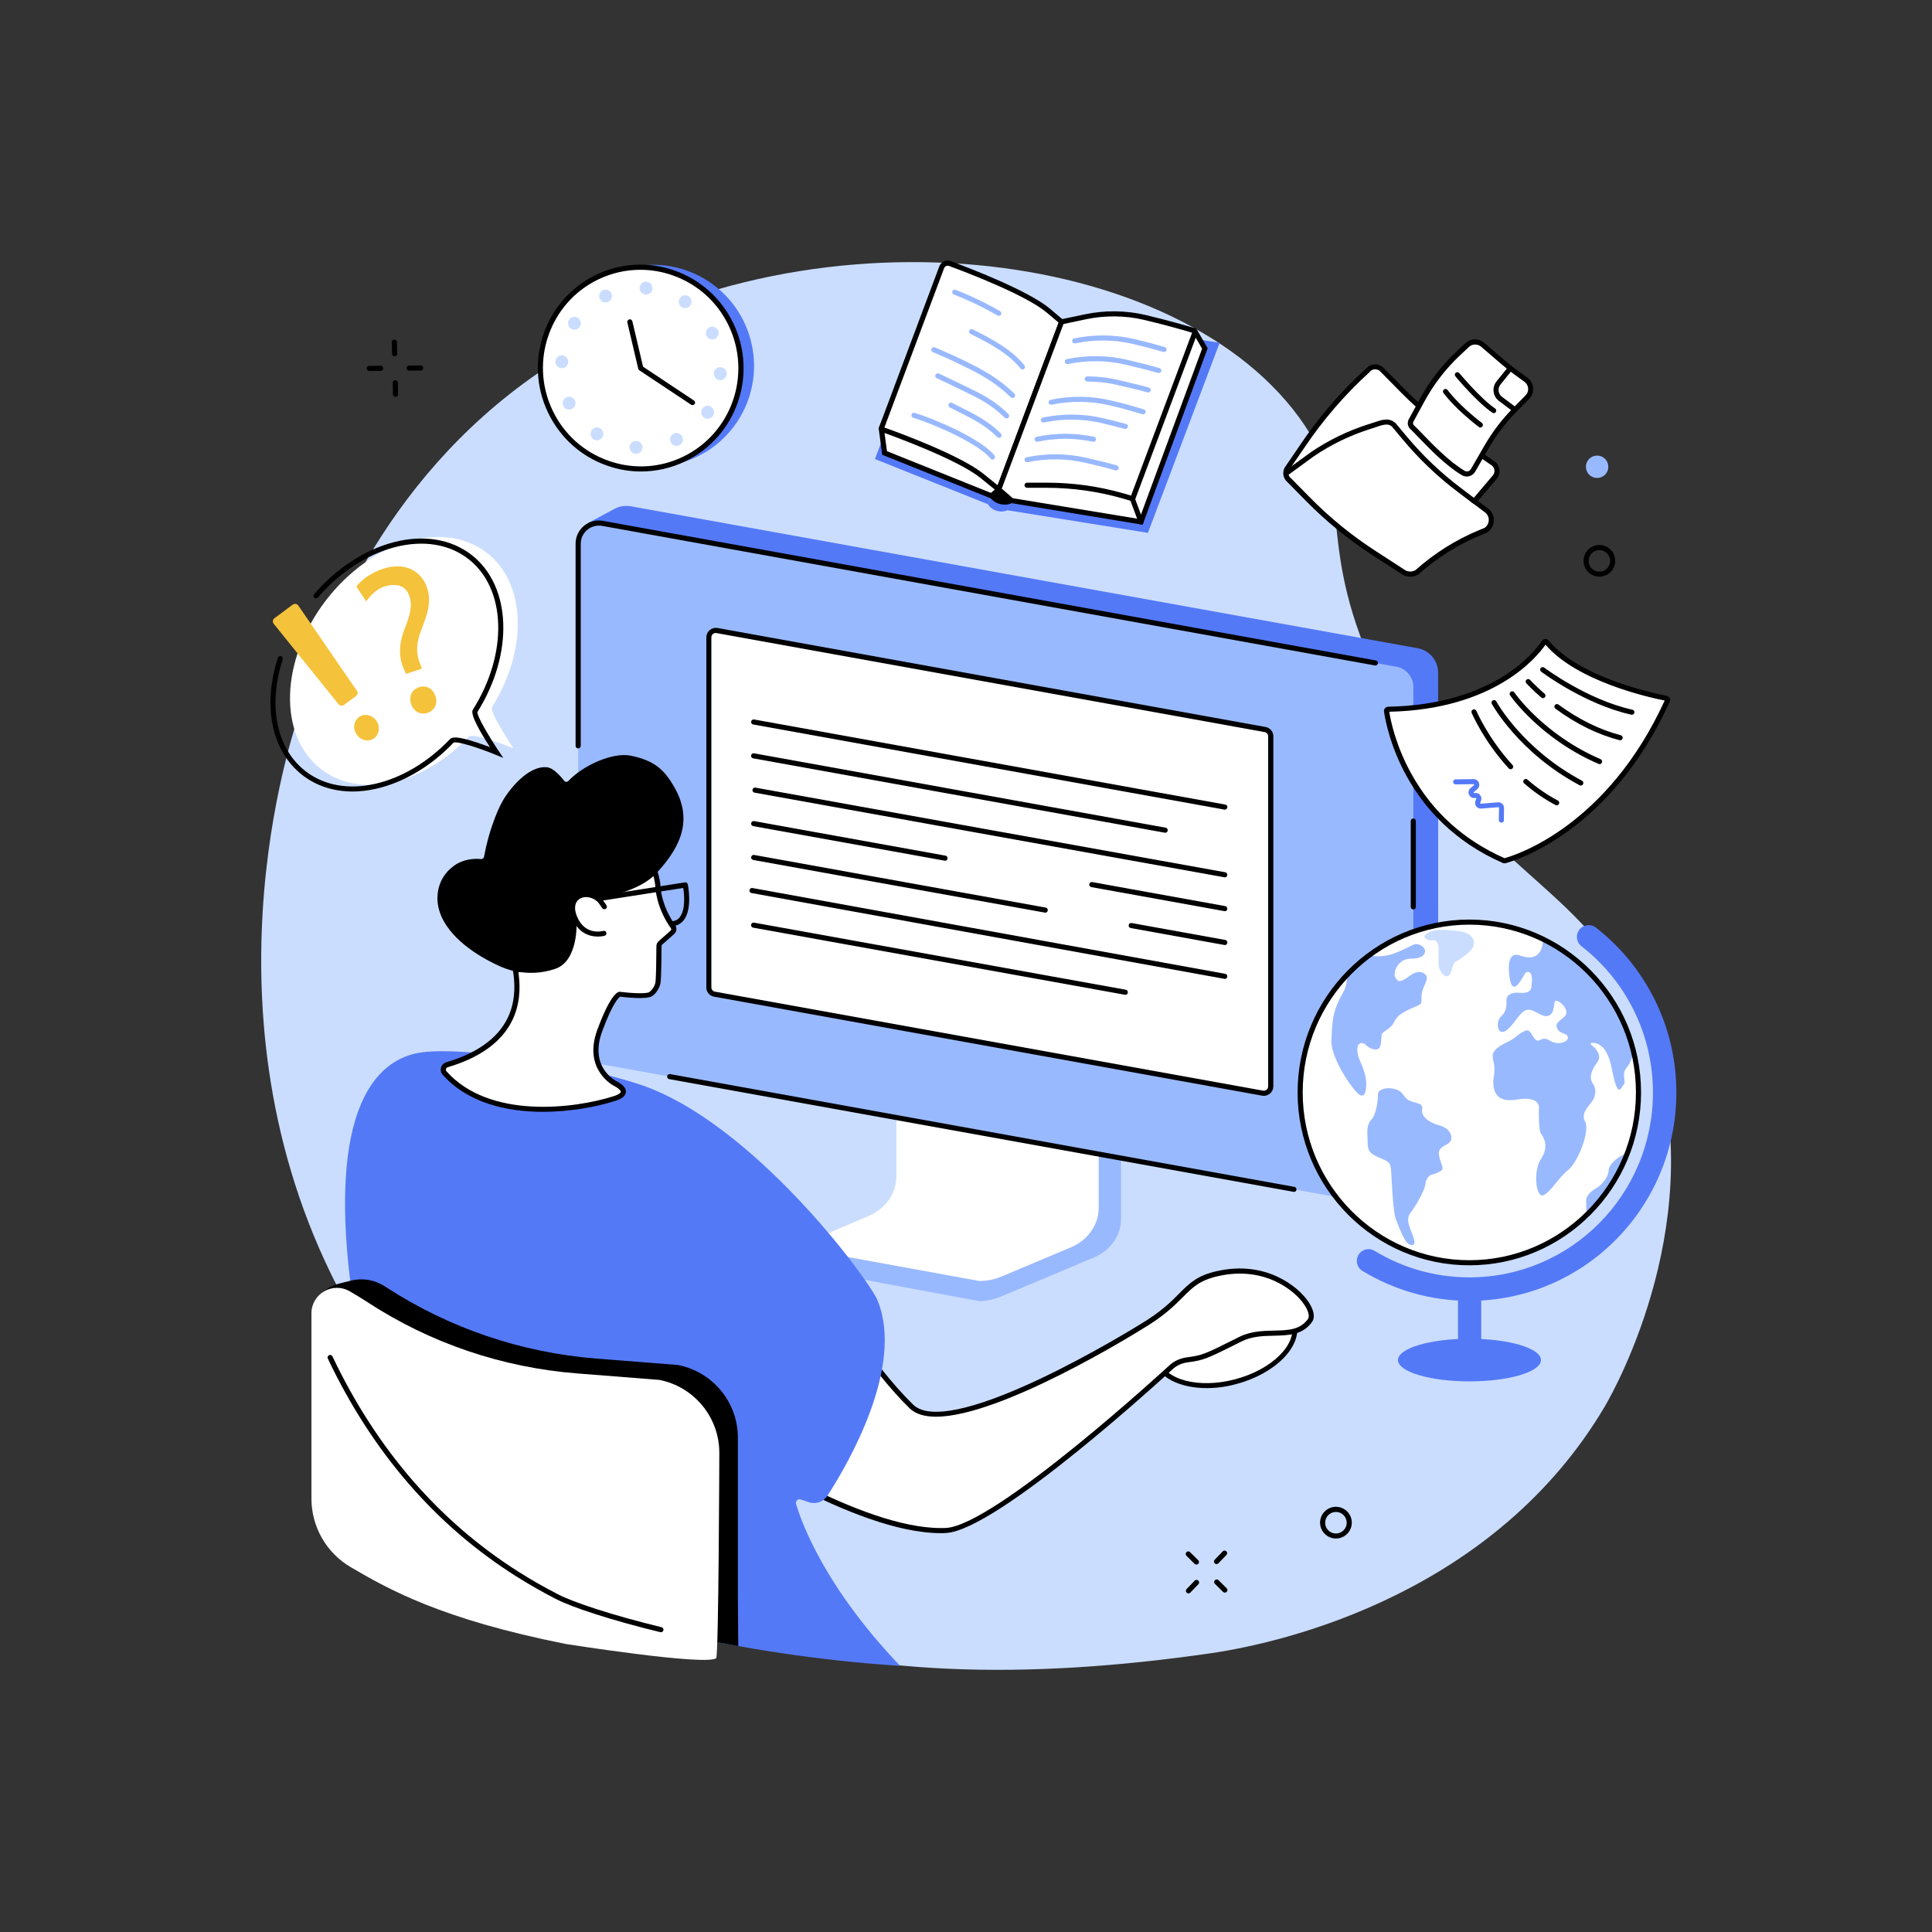 <svg xmlns="http://www.w3.org/2000/svg" xml:space="preserve" id="Illustration" x="0" y="0" style="enable-background:new 0 0 2500 2500" version="1.1" viewBox="0 0 2500 2500"><rect x="0" y="0" width="2500" height="2500" fill="#333333" stroke="none"/><style>.st0{fill:#caddff}.st1{fill:#99b9ff}.st2{fill:#fff}.st3{fill:#5479f7}</style><path d="M2076.8 1819.6c-141.1 239.3-408.3 305-510.8 319.8-472.7 68.2-854.6-15.1-1100.7-422.9-215.9-357.9-95.7-740.2-78.3-792.6 29.2-87.9 102.4-298.7 309.8-441.5 323-222.3 815.2-172.4 983.7 57 79.1 107.8 15.1 157.5 107.2 348.1 123.4 255.2 276.6 249.1 347.9 453.5 80.6 230.6-45.8 456.5-58.8 478.6z" class="st0"/><path d="m1447.8 1353.4-259.4-38.8c-1.7 0-2.2 1.6-2.2 3.1v220.7c0 21.1-147.4 76-148.8 73.2l-.2 23.4c0 4.3 3.8 8.2 8.7 8.2h3.3l217.5 40.4c10.1 0 20.1-2.3 29.2-6.1l119.6-50.3c21.5-9.1 35.1-28.5 35.1-49.8v-220.9c-.1-1.5-1.1-3.1-2.8-3.1z" class="st1"/><path d="M1159.9 1301.8v220.7c0 21.8-14 41.6-36 51l-80.7 34.4c-5.3 2.2-3.5 9.3 2.4 9.3l221.6 40.4c10 0 19.8-2 28.8-5.8l89.4-37.6c22.2-9.3 36.3-29.2 36.3-51.1v-221c0-.9-.8-1.6-1.8-1.6l-258.2-40.4c-1 .1-1.8.8-1.8 1.7z" class="st2"/><path d="m1851 1530.3-28.9 27-1073-185.7L760.6 677l34.7-18.6c6.4-3.4 13.7-4.5 20.8-3.3l1018.4 183.7c15.3 2.8 26.4 16.1 26.4 31.6l.2 636.4c.1 9-3.6 17.5-10.1 23.5z" class="st3"/><path d="M1797.2 1561.2 770.1 1375.7c-12.8-2.3-22-13.4-22-26.4V703.6c0-16.7 15.1-29.4 31.6-26.4l1027.1 185.5c12.8 2.3 22.1 13.4 22.1 26.4v645.7c-.1 16.7-15.2 29.4-31.7 26.4z" class="st1"/><path d="M1674.4 1542.3c-.2 0-.4 0-.6-.1L866 1396.4c-1.8-.3-3-2-2.7-3.8.3-1.8 2-3 3.8-2.7l807.8 145.9c1.8.3 3 2 2.7 3.8-.2 1.6-1.6 2.7-3.2 2.7zm154.4-365.5c-1.8 0-3.3-1.5-3.3-3.3v-111.1c0-1.8 1.5-3.3 3.3-3.3 1.8 0 3.3 1.5 3.3 3.3v111.1c0 1.8-1.4 3.3-3.3 3.3zM748.1 968.5c-1.8 0-3.3-1.5-3.3-3.3V703.6c0-9 3.9-17.4 10.8-23.1 6.8-5.7 15.9-8.1 24.7-6.5l1000 180.6c1.8.3 3 2 2.7 3.8-.3 1.8-2 3-3.8 2.7l-1000-180.6c-6.9-1.2-13.9.6-19.3 5.1s-8.4 11.1-8.4 18v261.6c-.1 1.8-1.6 3.3-3.4 3.3z"/><path d="m1633.8 1414.5-709.2-128.1c-4.3-.8-7.3-4.5-7.3-8.8v-453c0-5.6 5-9.8 10.5-8.8L1637 944c4.2.8 7.3 4.5 7.3 8.8v453c0 5.5-5 9.7-10.5 8.7z" class="st2"/><path d="M1635.4 1418c-.7 0-1.5-.1-2.2-.2L924 1289.7c-5.8-1-10.1-6.1-10-12v-453c0-3.6 1.6-7 4.4-9.4 2.8-2.3 6.4-3.3 10-2.7l709.2 128.1c5.8 1 10.1 6.1 10.1 12v453c0 3.6-1.6 7.1-4.4 9.4-2.3 1.9-5 2.9-7.9 2.9zm-1-6.7c1.6.3 3.3-.2 4.6-1.2 1.3-1.1 2-2.7 2-4.3v-453c0-2.7-1.9-5.1-4.6-5.5L927.1 819.2c-3.1-.6-6 1.5-6.5 4.5-.1.3-.1.7-.1 1v453c0 2.7 2 5.1 4.6 5.5l709.3 128.1z"/><path d="M1584.9 1047.7c-.2 0-.4 0-.6-.1L974.7 937.5c-1.8-.3-3-2-2.7-3.8.3-1.8 2-3 3.8-2.7l609.7 110.1c1.8.3 3 2 2.7 3.8-.3 1.6-1.7 2.8-3.3 2.8zm-77.1 29.9c-.2 0-.4 0-.6-.1l-532.6-96.2c-1.8-.3-3-2-2.7-3.8.3-1.8 2-3 3.8-2.7l532.6 96.2c1.8.3 3 2 2.7 3.8-.2 1.6-1.6 2.8-3.2 2.8zm77.1 57.7c-.2 0-.4 0-.6-.1l-607.9-109.5c-1.8-.3-3-2-2.7-3.8.3-1.8 2-3 3.8-2.7l607.9 109.5c1.8.3 3 2 2.7 3.8-.2 1.7-1.6 2.8-3.2 2.8zm0 43.8c-.2 0-.4 0-.6-.1l-172.1-31.1c-1.8-.3-3-2-2.7-3.8.3-1.8 2.1-3 3.8-2.7l172.1 31.1c1.8.3 3 2 2.7 3.8-.2 1.7-1.6 2.8-3.2 2.8zm-362-65.3c-.2 0-.4 0-.6-.1L974.7 1069c-1.8-.3-3-2-2.7-3.8.3-1.8 2-3 3.8-2.7l247.6 44.7c1.8.3 3 2 2.7 3.8-.2 1.6-1.6 2.8-3.2 2.8zm362 109.1c-.2 0-.4 0-.6-.1l-121.1-21.9c-1.8-.3-3-2-2.7-3.8.3-1.8 2-3 3.8-2.7l121.2 21.9c1.8.3 3 2 2.7 3.8-.3 1.7-1.7 2.8-3.3 2.8zm-232.3-41.9c-.2 0-.4 0-.6-.1l-377.3-68.1c-1.8-.3-3-2-2.7-3.8.3-1.8 2-3 3.8-2.7l377.3 68.1c1.8.3 3 2 2.7 3.8-.3 1.6-1.6 2.8-3.2 2.8zm232.3 85.7c-.2 0-.4 0-.6-.1l-611.8-111c-1.8-.3-3-2-2.7-3.8.3-1.8 2-3 3.8-2.7l611.8 111c1.8.3 3 2 2.7 3.8-.2 1.7-1.6 2.8-3.2 2.8zm-128.7 20.6c-.2 0-.4 0-.6-.1l-481-86.8c-1.8-.3-3-2-2.7-3.8.3-1.8 2-3 3.8-2.7l481 86.8c1.8.3 3 2 2.7 3.8-.2 1.7-1.6 2.8-3.2 2.8z"/><ellipse cx="1585.5" cy="1736" class="st2" rx="92.1" ry="53.8" transform="rotate(-14.945 1585.399 1735.923)"/><path d="M1561.5 1796.2c-34.5 0-62.2-13.3-68.2-35.8-4-15.1 2.1-31.7 17.1-46.9 14.6-14.7 36-26.4 60.3-32.9 50.8-13.6 98.8.1 106.9 30.5 8.1 30.4-26.6 66.2-77.4 79.7-13.3 3.8-26.4 5.4-38.7 5.4zm48.6-114.2c-11.8 0-24.6 1.6-37.6 5.1-23.2 6.2-43.6 17.3-57.3 31.2-13.3 13.4-18.8 27.8-15.4 40.5 7.2 26.9 51.5 38.5 98.8 25.9s79.9-44.8 72.8-71.7c-5.3-19.5-30.1-31-61.3-31z"/><path d="M1516.9 1767.9c5.6-4.4 12.3-7.2 19.4-8.1 21.8-2.8 25.3-5.2 69.1-26.9 32.8-16.3 70.6 3.4 89.9-24.2 11.2-16.1-39.9-78.5-119.8-60.4-45.5 10.3-39 33.3-98.7 68.6 0 0-246 153.6-297.4 103.3-57.1-55.8-107.4-143.4-107.4-143.4l-148.7 179.9s187.9 128.7 300.4 123.9c65.8-2.9 293.2-212.7 293.2-212.7z" class="st2"/><path d="M1217.4 1983.9c-112.7 0-288.4-119.4-296-124.6-.8-.5-1.3-1.3-1.4-2.3-.1-.9.1-1.8.7-2.6l148.6-179.9c.7-.8 1.7-1.3 2.8-1.2 1.1.1 2 .7 2.6 1.6.5.9 50.8 87.8 106.9 142.7 20 19.5 76.8 8 164.3-33.4 67-31.7 128.5-69.9 129.1-70.3 26.8-15.9 40.2-29.3 50.9-40.1 13.4-13.5 23.1-23.2 48.8-29 63-14.2 105 19.7 118.4 39.7 7.1 10.6 8.9 20.1 4.8 25.9-12 17.1-30.1 17.5-49.3 18-14 .3-28.4.7-41.8 7.3l-8.4 4.2c-36.2 18-40.8 20.3-61.7 23-6.4.8-12.6 3.4-17.7 7.4-10.7 9.9-229.2 210.6-295.2 213.4-2 .2-4.2.2-6.4.2zm-289.2-128c24 16 186.5 121.4 289.3 121.4 2 0 4.1 0 6.1-.1 63.9-2.7 288.9-209.7 291.1-211.8l.2-.2c6.1-4.8 13.3-7.8 21-8.8 19.8-2.6 23.6-4.4 59.6-22.4l8.4-4.2c14.8-7.3 30.6-7.7 44.6-8 18.3-.4 34-.8 44.1-15.2 2.3-3.3.4-10.6-4.9-18.4-12.5-18.7-52-50.4-111.5-36.9-23.8 5.4-32.5 14.1-45.6 27.2-11 11-24.7 24.8-52.2 41-8.6 5.4-183.2 113.7-267.2 113.7-14.6 0-26.4-3.3-34.2-10.9-49.8-48.7-94.8-122-105.6-140l-143.2 173.6z"/><path d="M826 1402.7c-84.8-27.4-223.5-48-279.1-41.1-61.7 7.6-131.5 76.4-85.6 352.3 9 54.1 15.6 102.9 25.1 146.1 57.3 83.2 133.4 154.4 234.2 206.1 44.6 22.9 227.1 75.7 444.1 89.5-96.7-101.4-126.9-183.6-134.6-209.5-1.1-3.7 2.4-7 6-5.8l10.7 3.6c8.9 3 18.8-.5 23.9-8.4 26.4-40.8 99.9-166.6 64.9-252.6-10.7-26.9-163.1-232.8-309.6-280.2z" class="st3"/><path d="M829.9 1092.3s20.3 30.4 21.5 55.6c.3 6.7 3.1 27.9 19.5 51.2 1.6 2.2 1.2 5.3-.8 7.2l-15.7 13.9c-1.1 1-1.7 2.3-1.7 3.7 0 8.9-.3 41.7-1.4 47.8-1.2 7.1-6.9 13.3-9.8 14.9-7.5 4-39.8-.1-39.8-.1s-8.7.8-25.7 46.9c-18.4 49.8 19.7 68.6 19.7 68.6 14.3 7.5 14.6 14.7-.9 19.7-53.4 17-163.9 29.5-219.6-33.1-3.2-3.6-1.6-9.3 3.1-10.7 141.7-41.8 74.2-162.2 77.2-163 7.7-2 51.7-48.4 77.5-61.6 17.6-9 38.9 4 53.2-9.6l43.7-51.4z" class="st2"/><path d="M702.9 1438.7c-47.1 0-97.5-11.4-130.1-48-2.3-2.5-3-6-2.1-9.3.9-3.3 3.4-5.8 6.7-6.8 39.6-11.7 66.2-30.7 79.1-56.5 19.2-38.4 2.9-82.2-2.4-96.6-2-5.4-2.5-6.6-1.6-8.2.4-.8 1.2-1.5 2.2-1.7 2.5-.8 13.3-10.4 22.7-18.9 17.2-15.4 38.5-34.5 54.1-42.5 8.8-4.5 18-4 26.9-3.6 10 .5 18.6 1 25.4-5.4l43.7-51.1c.7-.8 1.7-1.2 2.7-1.2 1 .1 2 .6 2.5 1.5.8 1.3 20.8 31.5 22.1 57.3.2 4.1 2 25.5 18.9 49.4 2.5 3.6 2 8.6-1.3 11.5l-15.7 13.9c-.4.3-.6.8-.6 1.3-.1 12.5-.4 42.2-1.4 48.3-1.4 7.9-7.5 15.1-11.4 17.2-7.6 4.1-33.7 1.3-40.9.4-1.8 1.2-9.6 8.1-23.1 44.7-17.1 46.2 16.7 63.7 18.1 64.5 8.9 4.6 13 9.3 12.5 14.3-.4 4.9-5 8.6-13.9 11.4-22.7 7.3-56.9 14-93.1 14.1zm-43.6-222.1c.3.8.6 1.8 1 2.7 5.6 15.1 22.6 60.9 2.2 101.8-13.8 27.5-41.8 47.7-83.2 59.9-1.1.3-1.9 1.2-2.2 2.2-.3 1.1-.1 2.2.7 3.1 55.5 62.3 165.7 48.3 216.2 32.2 6.7-2.1 9.2-4.4 9.3-5.7 0-.3 0-3.2-9-7.8-.3-.2-40.5-20.7-21.3-72.6 16-43.3 25.3-48.7 28.5-49h.7c13 1.7 33.3 2.9 37.8.5 1.8-1 7-6.3 8.1-12.5.8-4.6 1.2-27.4 1.3-47.2 0-2.3 1-4.6 2.8-6.2l15.7-13.9c.8-.7 1-1.9.3-2.8-17.9-25.4-19.8-48.5-20.1-52.9-.9-18.9-13.4-41.4-18.7-50.2l-40.8 47.8-.2.2c-8.8 8.4-19.8 7.8-30.4 7.3-8.4-.4-16.4-.8-23.6 2.8-14.8 7.6-35.8 26.4-52.7 41.5-11.3 10-18.2 16.1-22.4 18.8z"/><path d="M869.6 1198.7c-1.7 0-3.2-1.3-3.3-3.1-.1-1.8 1.2-3.4 3-3.5 4.5-.3 8-2.1 10.5-5.5 7.6-10 5.5-29.9 4.3-37.6l-109.8 17.2c-1.8.3-3.5-.9-3.8-2.8-.3-1.8.9-3.5 2.8-3.8l113-17.8c1.7-.3 3.4.9 3.7 2.6.3 1.3 6.2 31.2-5 46-3.7 4.9-8.9 7.7-15.3 8.1 0 .2 0 .2-.1.2z"/><path d="M773.5 1211.9c-9.7 0-24.8-3.6-33-23.6-5.1-12.5-3.3-23.6 4.6-29.7 8.2-6.4 20.9-5.6 30.7 1.8 3.7 2.8 8.5 10.4 9 11.2 1 1.6.5 3.6-1.1 4.5s-3.6.5-4.5-1.1c-1.8-2.8-5.3-7.9-7.3-9.4-7.5-5.6-16.8-6.4-22.8-1.8-5.6 4.3-6.5 12.3-2.5 22 10.3 25.3 32.9 19 33.9 18.8 1.7-.5 3.6.5 4.1 2.2s-.5 3.6-2.2 4.1c-.1 0-3.7 1-8.9 1z"/><path d="M871.6 1016.9c-10.4-17.4-21.6-32.4-55.7-39.1-23.4-4.6-61.5 12.7-80.3 32.6-1.6 1.7-4.1 1.7-5.4.1-4-5.1-13.6-16.6-22.1-17.6-24.5-2.9-49.7 28.9-58.6 45.2-6.5 11.9-17.5 38.9-23.1 70.3-.3 2-2.1 3.4-4.1 3.2-7.4-.7-22.2-.7-35.4 9.1-23.5 17.4-20.9 42.8-20.7 45.9 3.2 36.3 40 63 68 77.6 19 9.9 26.1 11.3 37.2 13.8.6.2 1.3.1 2-.1 9.9 1.4 26.6 2.2 45.3-4.3 29.7-10.3 27.4-59.5 27.4-59.5l-3.7-9.3c-2.3-5.6-2.6-12-.3-17.6 7-17.1 32.8-4.3 33.8-4.5 48.6-10.1 65.8-24.3 74.6-34 31.8-34.6 46.2-69.6 21.1-111.8zm6.1 749.5c-.1 0-.2 0-.3-.1l-105.9-8.3c-97-7.7-190.6-39.4-272.2-92.6-.6-.4-1.3-.8-1.9-1.2-12.8-8.2-28.4-10.8-43.2-7.1l-14.4 3.6c-9.1 2.3-17.5 6.8-24.2 13.2-1.6 1.5-2.6 2.6-2.6 3l13.6 78.7c60.6 128.1 153.1 238.3 294 310.5 29.1 14.9 116.9 42.6 234.7 63.9-.2-28.4-.5-67.7-.5-67.7v-201.6c.2-45.8-32.2-85.3-77.1-94.3z"/><path d="M732.1 2127.3c-160.8-32-229.2-70.6-278.4-99.5-31.4-18.4-50.7-52.2-50.7-88.6v-239.7c0-25.3 27.3-41.2 49.3-28.7 8.1 4.6 15.9 9.4 23.4 14.3 81.1 53 174.3 84.5 271 92.1l106.7 8.4c45 9 77.4 48.5 77.4 94.3 0 0-.8 263.7-4.1 265.9-14.8 9.9-194.6-18.5-194.6-18.5z" class="st2"/><path d="M855.2 2112.1c-.3 0-.5 0-.8-.1-31-7.5-60.4-15.7-84.8-23.6-22.3-7.2-39.7-13.9-50.4-19.4-17.3-8.9-34.2-18.5-50.7-28.9-104.5-65.8-186.7-160.8-244.3-282.1-.8-1.6-.1-3.6 1.6-4.4 1.6-.8 3.6-.1 4.4 1.6 57.1 120.2 138.5 214.2 241.8 279.3 16.1 10.2 33 19.8 50.2 28.6 10.2 5.3 27.8 12 49.5 19 24.3 7.9 53.5 16 84.3 23.5 1.8.4 2.9 2.2 2.4 4-.3 1.5-1.7 2.5-3.2 2.5z"/><ellipse cx="1901.3" cy="1413.6" class="st2" rx="218.9" ry="220.4"/><path d="M1843.4 1210.9c-.9 1.3 1.8 5.8 7.1 5.8s8-.9 10.2 4.9c2.2 5.8-.9 25.4 2.2 32.6s8.4 11.6 12.4 7.6 3.6-14.7 8.4-17.4 22.6-13.4 23.5-22.3-5.3-15.6-20.8-17.4c-15.5-1.8-36.3-3.6-43 6.2z" class="st0"/><path d="M1786.2 1410.8c-2.1 1.2-3.3 3.4-3.2 5.8.3 7.5-2.5 26.1-8.4 32.1-7.5 7.6-4.8 21.2-4.9 26.8-.2 11.2.8 16.2 12.8 21.5 12 5.3 16.7 5.7 17.5 16.4s2.3 52.1 5.8 62.8c3.6 10.7 11.1 28.1 15.1 32.1s13.3 6.2 7.5-8.9c-5.8-15.2-9.3-22.3-2.7-30.8s17.7-28.1 18.6-35.7c.9-7.6 4.9-12.1 8.4-12.9 3.6-.9 11.1-3.6 13.3-6.2 2.2-2.7-2.2-10.3-3.6-16.9-1.3-6.7-1.3-10.7 9.8-16.1 11.1-5.3 5.8-20.5-9.3-24.5s-24.4-12.5-22.6-21c1.8-8.5-10.2-7.6-17.3-11.6-7.1-4-6.9-10.3-14.8-13.3-10.6-4.2-18-1.8-22 .4zm274.5-9.3c-3.7-5.6-3.3-14.6 6.1-26.8 7.3-9.6-3.2-19.2-8-22.9-.9-.7-.5-2.1.6-2.2 6-.7 20 1.3 26.1 32.6 7.9 40.4 11.2 26.3 15.4 21.6s-3.7-13.5 4.2-22.6c4.9-5.7 7.5-14.1 8.8-20.9-15.8-64.1-59.4-117.1-117.3-145.3.1 7-1.6 31.6-30.1 21.4 0 0-17.7-8.5-13.5 25.8s18.7-2.3 21.5-3.8c2.8-1.4 10.3-3.3 7 19.7 0 0-.5 8-14.9 6.6s-17.3 5.6-17.3 9.4 1.4 13.6-6.5 20.7-5.6 25.4 5.1 19.3c10.7-6.1 18.2-25.4 28-27.3s18.7 10.8 28 7.5 5.1-19.3 9.8-19.3c4.7 0 14.5 9.4 13.1 16.4-1.4 7.1-15.9 10.3-12.1 18.8 3.7 8.5 11.7 5.6 14 11.3s-11.7 12.2-22.9 5.2c-11.2-7.1-13.1 3.3-18.7-1.4-5.6-4.7-6.1-14.6-14-11.3-7.9 3.3-12.6 9.9-22.9 14.6s-18.7 10.8-18.7 17.4 3.7 13.6 1.9 24c-1.9 10.3-5.1 38.5 28.5 32.9 33.6-5.6 29.4 11.8 29.4 13.6s-.5 26.3 2.8 30.6c3.3 4.2 10.7 16.4 0 32.4s-6.5 51.7 3.3 47c9.8-4.7 19.6-23 31.7-32.4 12.1-9.4 28.9-50.3 21.9-63s9.8-23 12.1-31.5c2.3-8.3 1.4-12.5-2.4-18.1zm-317.5-140.4c.2 7.8-1.2 16.3-5.8 24.3-13.7 24.1-13.3 36.1-14.6 60.2s28.9 66.6 36.4 71c7.5 4.5 8.7-6.2 8.7-14.6s-3.2-18.7-7.7-28.5c-4.4-9.8-4.4-16.1-3.1-20.1 1.3-4 6.7-5.3 10.2-1.3 3.6 4 12.1 7.6 16.2 5.1 5-3.1 3.1-15.2 4.8-19.2s11.5-6.7 15.5-15.2 10.6-12.1 18.6-16.1c8-4 15.1-5.8 16.4-8.5 1.3-2.7-.4-8.9 1.8-16.1 2.2-7.1 7.5-15.6 5.3-19.2-2.2-3.6-8.9-9.4-21.3-.4s-15.5 8.9-19.1 2.2 4-24.1 19.5-24.1 18.6-5.3 19.1-9.4c.4-4-4.4-8.5-9.8-9.4s-6.2 2.2-28.4 11.2c-14.8 6-27.8 4.6-34.8 3-9.8 7.7-19.2 16-27.9 25.1zm338.4 252.9c-.4 10-9.6 19.6-15.1 22.9s-14 8.5-14 17c0 5.5-.1 12.5 1.1 17.9 29.2-28.5 34.9-34 51.6-77-.7-5.4-23.2 9.2-23.6 19.2z" class="st1"/><path d="M1901.3 1637.3c-122.5 0-222.2-100.4-222.2-223.7s99.7-223.7 222.2-223.7 222.2 100.4 222.2 223.7-99.6 223.7-222.2 223.7zm0-440.8c-118.9 0-215.6 97.4-215.6 217.1s96.7 217.1 215.6 217.1c118.9 0 215.6-97.4 215.6-217.1s-96.7-217.1-215.6-217.1z"/><path d="M1758.4 1623c-4.9 7.2-2.8 17.1 4.7 21.6 40.4 24.5 87.7 38.7 138.3 38.7 147.9 0 267.8-120.7 267.8-269.6 0-86.8-40.8-164.1-104.1-213.4-6.9-5.4-16.9-3.8-21.9 3.4-4.6 6.6-3.2 15.7 3.2 20.7 56.3 43.7 92.5 112.3 92.5 189.4 0 132.1-106.3 239.1-237.5 239.1-44.8 0-86.7-12.5-122.5-34.2-7-4.4-16-2.4-20.5 4.3z" class="st3"/><path d="M1886.6 1666.9h30.1V1768h-30.1v-101.1z" class="st3"/><ellipse cx="1901.5" cy="1759.9" class="st3" rx="92.5" ry="27.6"/><path d="m1485.4 689.5-182.3-29.3 92.8-245.9 182.3 29.3-92.8 245.9zm-206.9-37L1132.2 594l86.4-229.3 145.4 61-85.5 226.8z" class="st3"/><path d="M1303.5 660.3c-8.5 3.9-20.5.4-25-7.8l86.1-229.9c4.2 8.4 16.1 12.3 24.8 8.6l-85.9 229.1z" class="st3"/><path d="M1307.9 648.1c-8.5 3.9-20.5.4-25-7.8l85.2-227.4c4.2 8.4 16.1 12.3 24.8 8.6l-85 226.6z"/><path d="M1300.2 653c-8.2 0-16.4-4.2-20.2-11.2-.5-.8-.5-1.8-.2-2.7l85.2-227.4c.5-1.2 1.6-2.1 2.9-2.1 1.3-.1 2.5.6 3.1 1.8 3.3 6.7 13.3 10.1 20.6 7.1 1.2-.5 2.6-.2 3.6.7.9.9 1.3 2.3.8 3.5l-85 226.5c-.3.8-.9 1.5-1.7 1.8-2.9 1.4-6 2-9.1 2zm7.7-4.9zm-21.3-8.2c3.8 5.3 12.2 7.9 18.8 5.7l82.3-219.4c-6.8.6-13.8-1.9-18.5-6.5l-82.6 220.2z"/><path d="m1144.6 586.1 138.1 55.5 9.7-8.2 77.9-207.8-16.4-6.4-127.4-69.1-86.1 204.6 4.2 31.4z" class="st2"/><path d="m1283.4 645.4-141.8-56.9-4.6-34.3.3-.8 87.5-207.9 130.4 70.8 19.2 7.5-79.3 211.6-11.7 10zm-135.7-61.6 134.5 54 7.5-6.3 76.4-204-13.7-5.4-124.2-67.4-84.3 200.4 3.8 28.7z"/><path d="M1140.6 553.8c-.3.8.1 1.6.9 1.9 12 4.3 98.8 35.5 129.5 60.4l21.4 17.4 81.3-217-17.2-14.5c-27.2-22.9-103.2-52-127.6-61-4.2-1.6-8.9.6-10.5 4.8l-77.8 208z" class="st2"/><path d="m1293.9 638.9-25-20.3c-30.4-24.7-118.6-56.3-128.5-59.8-1.2-.4-2.2-1.3-2.7-2.5s-.6-2.5-.1-3.7l77.9-208c2.2-5.9 8.8-8.9 14.7-6.7 23.1 8.5 100.8 38.2 128.5 61.6l18.9 16-.8 2.2-82.9 221.2zm-149.5-85.7c19.9 7.1 99 36.2 128.7 60.3L1291 628l78.9-210.5-15.4-13c-26.9-22.7-103.7-52-126.6-60.4-2.5-.9-5.3.4-6.2 2.9l-77.3 206.2zm-.7 1.7z"/><path d="m1292.4 633.4 16.7 14.4 167.3 27.5 82.7-224.4-12.1-20.8c-.3-.6-.9-.9-1.6-.8-6.8.8-45.6 5.1-61.6 1-24.7-6.4-50.6-6.3-75.5-1l-32 6.7-83.9 197.4z" class="st2"/><path d="m1478.6 679-170.9-28.1-19.3-16.5.9-2.2 84.7-199 33.7-7.1c26.4-5.6 53.1-5.2 77 1 11.9 3.1 40 1.4 60.4-1 1.9-.2 3.8.7 4.8 2.4l12.8 22.1-.5 1.5-83.6 226.9zm-168-34.3 163.7 26.9 81.2-220.4-10.7-18.5c-9.7 1.1-45.9 4.9-61.7.7-23-6-48.6-6.3-74-1l-30.3 6.4-82.4 193.6 14.2 12.3z"/><path d="M1368.3 623.4c10.9.5 21.7 2 32.4 4.5 35.1 8.3 65.1 17.4 65.1 17.4l80.5-214.9c.4-1.2-.2-2.4-1.4-2.8-7.5-2.2-33.6-9.9-63.3-16.9-25.2-6-51.4-6.2-76.8-.9l-31.1 6.5-81.3 217 32.6-6.6c14.2-2.8 28.8-4 43.3-3.3z" class="st2"/><path d="M1465.7 648.6c-.3 0-.6 0-1-.1 0 0-5-1.5-13.2-3.8-31.3-8.9-63.8-13.4-96.5-13.5h-26c-1.8 0-3.3-1.5-3.3-3.3 0-1.8 1.5-3.3 3.3-3.3h26c33.3 0 66.4 4.6 98.3 13.7 4.5 1.3 8.1 2.3 10.3 3l79-210.8c-8.7-2.6-33.6-9.8-61.8-16.5-24.5-5.8-50.6-6.1-75.4-.9l-29.3 6.2-80.7 215.3c-.6 1.7-2.5 2.6-4.2 1.9-1.7-.6-2.6-2.5-1.9-4.2l81.3-217c.4-1.1 1.3-1.8 2.4-2.1l31.1-6.5c25.7-5.4 52.8-5.1 78.3.9 29.8 7.1 56.1 14.8 63.4 16.9 1.4.4 2.6 1.4 3.3 2.8.7 1.3.8 2.9.2 4.3l-80.5 214.9c-.5 1.3-1.7 2.1-3.1 2.1z"/><path d="M1506.2 455.5c-.3 0-.6 0-.9-.1l-5-1.4c-9.2-2.6-15.8-4.5-33.7-8.8-24.5-5.8-50.6-6.1-75.3-.9-1.8.4-3.5-.8-3.9-2.5-.4-1.8.8-3.5 2.6-3.9 25.7-5.4 52.8-5.1 78.2.9 18.1 4.3 24.8 6.2 34 8.9l5 1.4c1.8.5 2.8 2.3 2.3 4.1-.6 1.3-1.8 2.3-3.3 2.3zm-6.8 27.2c-.3 0-.6 0-.9-.1-11.7-3.3-20.1-5.5-41.4-10.6-24.5-5.8-50.6-6.1-75.3-.9-1.8.4-3.5-.8-3.9-2.5-.4-1.8.8-3.5 2.6-3.9 25.7-5.4 52.8-5.1 78.2.9 21.5 5.1 29.9 7.3 41.7 10.7 1.8.5 2.8 2.3 2.3 4.1-.5 1.3-1.8 2.3-3.3 2.3zm-13.6 25.2c-.3 0-.6 0-.9-.1-9.2-2.6-14.6-3.9-26.2-6.6-3.4-.8-7.4-1.8-12.2-2.9-13-3.1-26.3-4.6-39.6-4.6-1.8 0-3.3-1.5-3.3-3.3 0-1.8 1.5-3.3 3.3-3.3 13.9 0 27.7 1.6 41.1 4.8 4.8 1.1 8.8 2.1 12.2 2.9 11.7 2.8 17.1 4 26.5 6.7 1.8.5 2.8 2.3 2.3 4.1-.5 1.3-1.8 2.3-3.2 2.3zm-6.7 28.2c-.3 0-.6 0-.9-.1-2.7-.8-5.3-1.5-7.9-2.3-8.8-2.6-17.9-5.3-34.2-9.1-24.5-5.8-50.6-6.1-75.3-.9-1.8.4-3.5-.8-3.9-2.5-.4-1.8.8-3.5 2.6-3.9 25.7-5.4 52.8-5.1 78.2.9 16.5 3.9 25.7 6.6 34.6 9.2 2.6.8 5.1 1.5 7.8 2.3 1.8.5 2.8 2.3 2.3 4.1-.5 1.4-1.8 2.3-3.3 2.3zm-22.9 19c-.3 0-.6 0-.8-.1-10.1-2.7-20-5.2-29.3-7.4-24.5-5.8-50.6-6.1-75.3-.9-1.8.4-3.5-.8-3.9-2.5-.4-1.8.8-3.5 2.6-3.9 25.7-5.4 52.8-5.1 78.2.9 9.4 2.2 19.3 4.7 29.5 7.4 1.8.5 2.8 2.3 2.3 4-.5 1.5-1.8 2.5-3.3 2.5zm-41.2 16.6c-.2 0-.5 0-.7-.1-23.7-5-47.8-5.1-71.6 0-1.8.4-3.5-.8-3.9-2.5-.4-1.8.8-3.5 2.6-3.9 24.7-5.2 49.7-5.2 74.3 0 1.8.4 2.9 2.1 2.5 3.9-.3 1.5-1.7 2.6-3.2 2.6zm29.1 37c-.3 0-.6 0-.9-.1-11.1-3.2-16.4-4.4-33.9-8.6l-4.3-1c-24.5-5.8-50.6-6.1-75.3-.9-1.8.4-3.5-.8-3.9-2.5-.4-1.8.8-3.5 2.6-3.9 25.7-5.4 52.8-5.1 78.2.9l4.3 1c17.6 4.2 22.9 5.4 34.2 8.6 1.8.5 2.8 2.3 2.3 4.1-.5 1.4-1.8 2.4-3.3 2.4zm-151.6-200c-.6 0-1.1-.1-1.7-.4-21.7-12.6-44.1-22.5-56.6-27.2-1.7-.6-2.6-2.5-1.9-4.2.6-1.7 2.5-2.6 4.2-1.9 12.8 4.8 35.6 14.9 57.6 27.7 1.6.9 2.1 2.9 1.2 4.5-.5.9-1.6 1.5-2.8 1.5zm30.7 69.4c-1 0-1.9-.4-2.6-1.2-15.6-19.6-41.6-33.4-64.8-44.8-1.6-.8-2.3-2.8-1.5-4.4.8-1.6 2.8-2.3 4.4-1.5 23.8 11.8 50.6 26 67 46.6 1.1 1.4.9 3.5-.5 4.6-.5.4-1.2.7-2 .7zm-12.9 36.9c-.8 0-1.7-.3-2.3-.9-20.3-19.5-38.9-29.5-61.3-40.5-15-7.4-23.8-11.2-32.2-14.8-2.5-1.1-4.9-2.1-7.5-3.2-1.7-.7-2.4-2.7-1.7-4.4.7-1.6 2.6-2.4 4.3-1.7 2.6 1.1 5 2.2 7.5 3.2 8.5 3.7 17.4 7.5 32.6 14.9 22.8 11.3 42 21.5 62.9 41.7 1.3 1.3 1.3 3.3.1 4.7-.7.7-1.5 1-2.4 1zm-7.9 26.5c-.8 0-1.7-.3-2.3-1-17.4-17.1-32.7-24.5-52-33.9-2.8-1.4-5.7-2.8-8.7-4.2-8.7-4.3-17.8-8.6-27.3-13-1.7-.8-2.4-2.7-1.6-4.4.8-1.6 2.7-2.4 4.4-1.6 9.5 4.4 18.8 8.8 27.5 13.1 3 1.5 5.8 2.9 8.7 4.2 19.1 9.2 35.6 17.2 53.8 35.1 1.3 1.3 1.3 3.4 0 4.7-.8.7-1.6 1-2.5 1zm-9.6 25.1c-.8 0-1.7-.3-2.3-1-15.2-15.2-31.9-23.5-49.6-32.4-3.9-2-7.9-4-11.9-6-1.6-.8-2.2-2.8-1.4-4.5.8-1.6 2.8-2.2 4.4-1.4 3.9 2.1 7.9 4 11.8 6 17.4 8.7 35.4 17.7 51.3 33.6 1.3 1.3 1.3 3.4 0 4.7-.6.7-1.5 1-2.3 1zm-8.4 28.1c-1 0-1.9-.4-2.6-1.2-15.5-19.5-72.5-44.4-100.1-53-1.7-.5-2.7-2.4-2.2-4.1.5-1.7 2.4-2.7 4.1-2.2 26.6 8.2 86.2 33.7 103.3 55.2 1.1 1.4.9 3.5-.5 4.6-.5.4-1.2.7-2 .7z" class="st1"/><path d="M1476.5 678.5c-1.3 0-2.6-.8-3.1-2.1l-10.9-29.2c-.6-1.7.2-3.6 1.9-4.2 1.7-.6 3.6.2 4.2 1.9l10.9 29.2c.6 1.7-.2 3.6-1.9 4.2-.3.2-.7.2-1.1.2z"/><path d="M1794.2 920.3c2.7 18.7 24.8 137.8 151.7 193.4.5.2 1 .2 1.4.1 10.7-2.9 134.1-39.5 210.3-207.1.6-1.3-.2-2.8-1.6-3.1-17.5-3.4-114.6-24.1-154.6-72.6-.9-1.1-2.7-1.1-3.5.2-9.6 14.3-63.1 84-201.7 86.6-1.2 0-2.2 1-2.2 2.3.2 0 .2.1.2.2z" class="st2"/><path d="M1946.8 1117.2c-.8 0-1.5-.2-2.2-.5-127.2-55.7-150.3-173-153.7-195.9-.2-1.6.2-3.1 1.2-4.3 1-1.2 2.5-1.9 4.1-2 137-2.6 189.8-71.4 199-85.2 1-1.4 2.5-2.3 4.3-2.4 1.8-.1 3.4.7 4.5 2 39.2 47.4 134.1 67.8 152.7 71.5 1.6.3 3 1.4 3.8 2.9.8 1.5.8 3.3.1 4.8-76.3 167.9-198.8 205.2-212.5 208.9-.3.1-.8.2-1.3.2zM1797.7 921c1.7 10.9 8.2 43.6 28.7 80.5 27.3 49.2 67.9 85.8 120.5 109 15.1-4.2 132.8-41.4 207.2-204-21.7-4.3-114-25.1-154.2-72.3-11.5 16.6-66.5 83.8-202.2 86.8z"/><path d="M2111.6 924.9c-.2 0-.5 0-.7-.1-60.5-13.4-116.2-55.3-116.7-55.7-1.4-1.1-1.7-3.2-.6-4.6 1.1-1.4 3.2-1.7 4.6-.6.6.4 55.1 41.4 114.2 54.5 1.8.4 2.9 2.2 2.5 3.9-.4 1.5-1.7 2.6-3.3 2.6zm-15.2 33c-.3 0-.6 0-.8-.1-28.1-7.3-56-21-82.9-40.8-1.5-1.1-1.8-3.1-.7-4.6 1.1-1.5 3.1-1.8 4.6-.7 26.2 19.2 53.4 32.6 80.7 39.7 1.8.5 2.8 2.3 2.4 4-.4 1.5-1.7 2.5-3.3 2.5zm-99.8-54.5c-.8 0-1.5-.3-2.2-.8-12.3-10.6-19.1-18.2-19.4-18.5-1.2-1.4-1.1-3.4.3-4.6 1.4-1.2 3.4-1.1 4.6.3.1.1 6.9 7.6 18.8 17.9 1.4 1.2 1.5 3.3.4 4.6-.6.6-1.5 1.1-2.5 1.1zm73.3 85.4c-.4 0-.9-.1-1.3-.3-76.1-32.8-114.2-88.2-114.6-88.8-1-1.5-.6-3.6.9-4.6 1.5-1 3.6-.6 4.6.9.4.5 37.5 54.4 111.7 86.4 1.7.7 2.4 2.7 1.7 4.3-.5 1.3-1.7 2.1-3 2.1zm-24.3 27.7c-.5 0-1.1-.1-1.6-.4-78.9-42-113.3-104.7-113.6-105.3-.9-1.6-.3-3.6 1.3-4.5 1.6-.9 3.6-.3 4.5 1.3.3.6 33.8 61.6 110.9 102.6 1.6.9 2.2 2.8 1.4 4.5-.5 1.1-1.7 1.8-2.9 1.8zm-31.2 25.6c-.5 0-1-.1-1.5-.4-14.1-7.4-27.8-16.8-40.7-28-1.4-1.2-1.5-3.3-.3-4.6 1.2-1.4 3.3-1.5 4.6-.3 12.5 10.8 25.7 20 39.4 27.1 1.6.8 2.2 2.8 1.4 4.4-.6 1.1-1.7 1.8-2.9 1.8zm-59.7-46.7c-.9 0-1.8-.4-2.4-1.1-32.3-35.2-47.4-70.5-48-71.9-.7-1.7.1-3.6 1.8-4.3s3.6.1 4.3 1.8c.2.3 15.3 35.7 46.8 70 1.2 1.3 1.1 3.4-.2 4.7-.7.5-1.5.8-2.3.8z"/><path d="M1942.8 1064.5c-1.9 0-3.3-1.5-3.3-3.3l.2-15.9c0-.3-.1-.5-.2-.6-.1-.1-.3-.2-.6-.2l-22.2 1.8c-2.5.2-4.9-.9-6.4-2.8-1.5-2-1.9-4.6-1.1-7l1.1-3c.1-.3.1-.6-.2-.8-.2-.2-.5-.3-.7-.2-3.4.8-6.7-.7-8.3-3.8-1.6-3.2-.8-6.8 1.9-9l4.3-3.6c.3-.2.4-.6.2-.9-.2-.5-.6-.5-.7-.5l-23.2.3c-1.8 0-3.3-1.5-3.3-3.2 0-1.8 1.4-3.3 3.2-3.3l23.2-.3h.1c3.1 0 5.8 1.9 6.9 4.8 1.1 3 .2 6.2-2.2 8.3l-4.3 3.6c-.1.1-.5.4-.2 1 .3.5.7.4.8.4 2.6-.7 5.4.2 7.2 2.2 1.8 2 2.4 4.9 1.5 7.4l-1.1 3c-.1.3 0 .6.1.8.1.2.3.3.6.3l22.2-1.8c2.1-.2 4.1.5 5.6 1.9s2.4 3.4 2.3 5.5l-.2 15.9c.1 1.5-1.4 3-3.2 3z" class="st3"/><path d="M1906.6 581.5c7 5.4 14.2 10.7 21.5 15.6l4.6 3.1c5.2 4.4 5.8 12.2 1.4 17.3l-26.4 31.2 17 12.8c7.6 7 6.4 19.4-2.4 24.8l-6.5 2.7c-30.2 12.4-58 29.8-82.2 51.6-6.1 3.7-13.9 3.2-19.4-1.3l-35.5-23c-31.4-20.3-60.4-44-86.6-70.6l-24-24.4c-5-4-5.7-11.3-1.8-16.2l18.5-27c24.3-36.3 52.9-69.5 85.2-98.9 4.3-5.3 12.2-6 17.4-1.6l29.3 29.8c11.8 12 24.5 23.2 37.8 33.6l52.1 40.5z" class="st2"/><path d="M1824.8 746.2c-4.5 0-8.9-1.5-12.6-4.4l-35.3-22.8c-31.6-20.4-60.8-44.2-87.2-71l-23.8-24.2c-6.2-5.1-7.2-14.4-2.2-20.7l18.3-26.8c24.4-36.4 53.1-69.8 85.6-99.3 2.7-3.1 6.4-5.1 10.4-5.4 4.2-.4 8.2.9 11.5 3.6l.2.2L1819 505c11.7 11.9 24.3 23.1 37.5 33.3l52.2 40.6c6.9 5.4 14.1 10.6 21.3 15.5l4.9 3.3c3.2 2.7 5.1 6.5 5.5 10.6.3 4.2-1 8.2-3.7 11.4l-24.2 28.5 14.4 10.9c4.4 4 6.6 9.8 6 15.8-.6 6-3.8 11.2-8.9 14.3l-.5.2-6.5 2.7c-29.9 12.3-57.2 29.4-81.3 51l-.5.4c-3.1 1.7-6.7 2.7-10.4 2.7zm-45.4-268.3h-.8c-2.4.2-4.6 1.4-6.1 3.2l-.3.4c-32.1 29.2-60.5 62.2-84.7 98.3l-18.5 27c-2.9 3.7-2.3 9 1.2 11.8l.3.2 24 24.4c26 26.5 54.9 50 86 70.1l35.8 23.2c4.4 3.6 10.5 4.1 15.4 1.2 24.5-21.9 52.5-39.5 82.9-52l6.2-2.5c3.2-2 5.2-5.4 5.6-9.2.4-3.8-1-7.5-3.8-10.2L1903 649l28.7-33.8c1.6-1.8 2.3-4.2 2.1-6.6-.2-2.3-1.3-4.5-3-6l-4.4-3c-7.4-5-14.7-10.2-21.7-15.7l-52.2-40.6c-13.4-10.5-26.2-21.8-38.1-33.9l-29.2-29.6c-1.7-1.2-3.7-1.9-5.8-1.9z"/><path d="M1907.7 651.9c-.7 0-1.4-.2-2-.7l-18.9-14.3c-26.6-20-50.7-43-72-68.6l-13.5-16.2c-3.5-3.1-7.3-3.5-14.4-1.5l-16 5.2c-25 8.1-48.7 19.7-70.5 34.4l-34 24.8c-1.5 1.1-3.5.7-4.6-.7-1.1-1.5-.7-3.5.7-4.6l34.1-24.8c22.3-15.1 46.6-27 72.2-35.3l16.1-5.2c7.1-2 14.4-2.9 20.9 3.1l.3.3 13.7 16.4c21 25.2 44.7 47.8 70.9 67.5l18.9 14.3c1.5 1.1 1.7 3.2.7 4.6-.6.9-1.6 1.3-2.6 1.3z"/><path d="m1942.8 466.9-24.2-20.8c-5.9-5-14.6-4.8-20.2.5l-12.2 11.5c-18.1 17.1-33.4 36.9-45.4 58.8l-14.9 27.3c-1.6 2.8-1 6.3 1.3 8.6 10.9 10.3 40 43.9 66.2 59.3 4.4 2.6 10.2 1 12.8-3.5l17.3-30c10.2-17.6 22.5-33.9 36.8-48.3l16.1-16.3c6.5-6.6 5.6-17.4-2-22.8l-7.9-5.7c-8.2-5.9-16.1-12.1-23.7-18.6z" class="st2"/><path d="M1898 616.6c-2.2 0-4.4-.6-6.3-1.7-20.6-12.1-42.4-34.7-56.8-49.7-4-4.2-7.5-7.8-10-10.1-3.4-3.2-4.2-8.4-2-12.5l14.9-27.3c12.1-22.1 27.6-42.2 46-59.6l12.2-11.5c6.8-6.5 17.5-6.7 24.6-.6l24.2 20.8c7.5 6.5 15.4 12.6 23.5 18.4l7.9 5.7c4.4 3.1 7.1 8 7.6 13.3.5 5.3-1.4 10.6-5.2 14.5l-16.1 16.3c-14.1 14.3-26.3 30.3-36.3 47.7l-17.3 30c-1.7 3-4.5 5.1-7.8 5.9-.9.3-2 .4-3.1.4zm10.8-170.8c-2.9 0-5.8 1.1-8.1 3.2l-12.2 11.5c-17.8 16.9-32.9 36.4-44.7 57.9l-14.9 27.3c-.8 1.5-.5 3.4.7 4.6 2.6 2.4 6.1 6.1 10.2 10.3 14.2 14.7 35.6 36.9 55.4 48.6 1.4.8 3 1 4.5.6 1.6-.4 2.9-1.4 3.7-2.9l17.3-30c10.3-17.9 22.8-34.3 37.3-49l16.1-16.3c2.4-2.4 3.6-5.8 3.3-9.2-.3-3.4-2.1-6.5-4.9-8.5l-7.9-5.7c-8.3-5.9-16.2-12.2-23.9-18.8l-24.2-20.8c-2.2-1.8-4.9-2.8-7.7-2.8z"/><path d="m1958.3 532.8-18.7-14c-3.9-2.9-6.3-7.2-6.9-12-.6-4.8.8-9.5 3.8-13.3l13.8-17.1 5.1 4.1-13.8 17.1c-1.9 2.4-2.8 5.3-2.4 8.4.4 3 1.9 5.7 4.4 7.5l18.7 14-4 5.3zm-25.4 1.8c-.6 0-1.3-.2-1.8-.6-19.4-13-46.7-45.6-47.8-47-1.2-1.4-1-3.5.4-4.6 1.4-1.2 3.5-1 4.6.4.3.3 27.8 33.3 46.4 45.8 1.5 1 1.9 3.1.9 4.6-.6.8-1.6 1.4-2.7 1.4zm-17.3 18.6c-.7 0-1.4-.2-2-.7-31.4-24.1-45.2-43.2-45.8-44-1.1-1.5-.7-3.5.8-4.6 1.5-1.1 3.5-.7 4.6.8.1.2 13.9 19.2 44.4 42.6 1.4 1.1 1.7 3.2.6 4.6-.6.8-1.6 1.3-2.6 1.3z"/><path d="M629.8 715.2c51.5 39.7 53.3 125.8 6.9 199.6 0 0 0 .1-.1.1-3.5 6.7 27.8 53.4 27.8 53.4s-51.8-21.2-57.8-14.9c-58.9 61.7-140.4 81-191.1 41.9-55.9-43.1-53.2-140.7 6-218.1s152.4-105.1 208.3-62z" class="st2"/><path d="M456.4 1024.2c-24.5 0-46.8-7.1-64.8-21-40-30.8-52.3-89.1-32-152 .6-1.7 2.4-2.7 4.1-2.1 1.7.6 2.7 2.4 2.1 4.2-19.4 60.2-8 115.7 29.8 144.8 23.6 18.2 55.4 24 89.7 16.2 34.3-7.7 68.7-28.2 96.9-57.8 2.7-2.8 8.7-4.3 34.6 4.2 6.2 2 12.3 4.3 17.2 6.1-13-20.1-25.5-42-22.3-48.1l.2-.3c46-73.2 43.4-157.1-6.1-195.3-24.7-19.1-58.2-24.4-94.3-15.2-36.2 9.3-71.8 32.5-100.2 65.3-1.2 1.4-3.3 1.5-4.6.3-1.4-1.2-1.5-3.3-.3-4.6 29.2-33.8 66-57.7 103.5-67.4 38.1-9.8 73.6-4 100 16.3 52.1 40.2 55.4 127.7 7.8 203.7-.4 5 13.9 29.8 27.5 50.2l6 9-10-4.1c-22.9-9.4-50.2-17.9-54.3-15.6-29 30.4-64.5 51.6-100.1 59.6-10.3 2.4-20.5 3.6-30.4 3.6z"/><path d="m460.7 900.6-15.6 11.6c-2.2 1.6-5.3 1.2-7-.9l-83.9-104.1c-1.8-2.2-1.4-5.5.9-7.2l23.7-17.6c2.3-1.7 5.6-1.2 7.2 1.2l75.8 110.2c1.6 2.2 1.1 5.2-1.1 6.8zm-1.6 44.7c-2.6-8.9 2.1-17.8 10.5-19.8s17.3 3.5 19.9 12.4c2.6 8.9-2.1 17.8-10.5 19.8-8.4 2.1-17.3-3.5-19.9-12.4zm66.2-73.3-2.8-6.7c-6.4-13.8-6.9-31.1 1-51.3 7.2-18 10.3-30.5 6.3-42.5-4.5-13.6-16.2-17.5-32.9-12.4-9.5 3.1-18 11.9-23 19.1l-12.8-19.1c6.6-9.2 20.2-18.4 34.3-23 30.4-10 50.5 4.4 57.3 24.6 6 18.1.3 34.4-7.3 53.7-7 17.6-7.3 30.7-2 44l2.6 6.8-20.7 6.8zm6.7 39.1c-3.3-9.8 1-18.9 10.3-21.9s17.9 1.8 21.2 11.6c3.1 9.3-.6 18.5-10.4 21.7-9.3 3-18-2.1-21.1-11.4z" style="fill:#f5c23b"/><ellipse cx="845.9" cy="473.1" class="st3" rx="129.8" ry="130.5" transform="rotate(-14.984 846.095 473.253)"/><ellipse cx="829.1" cy="476.3" class="st2" rx="129.8" ry="130.5" transform="rotate(-14.984 829.229 476.407)"/><path d="M829.5 610.1c-14.8 0-29.7-2.5-44-7.6-33.7-11.8-60.8-36.2-76.3-68.5-31.9-66.5-4-146.5 62.1-178.4 31.9-15.4 67.9-17.4 101.4-5.6 33.7 11.8 60.8 36.2 76.3 68.5 31.9 66.5 4 146.5-62.1 178.4-18.2 8.8-37.7 13.2-57.4 13.2zm-.9-261c-18.7 0-37.2 4.2-54.5 12.5-62.8 30.3-89.3 106.3-59 169.6 14.7 30.8 40.5 53.9 72.5 65.1 31.8 11.2 66 9.3 96.3-5.3 62.8-30.3 89.3-106.3 59-169.6-14.7-30.8-40.5-53.9-72.5-65.1-13.6-4.8-27.7-7.2-41.8-7.2z"/><path d="M896.1 524.2c-.6 0-1.3-.2-1.8-.5l-67-44.5c-.7-.5-1.2-1.2-1.4-2l-14.1-59.9c-.4-1.8.7-3.5 2.5-4s3.5.7 4 2.5l13.8 58.7 65.9 43.8c1.5 1 1.9 3 .9 4.6-.7.7-1.7 1.3-2.8 1.3z"/><path d="M791.1 379.5c2 4.1.3 9.1-3.9 11.1-4.1 2-9.1.2-11.1-3.9s-.3-9.1 3.9-11.1c4.1-2 9.1-.2 11.1 3.9zM748 411.4c3.8 2.6 4.8 7.8 2.2 11.6-2.6 3.8-7.7 4.8-11.5 2.2-3.8-2.6-4.8-7.8-2.2-11.6 2.6-3.8 7.7-4.8 11.5-2.2zm-20.4 48.4c4.6.4 8 4.4 7.7 9-.3 4.6-4.3 8-8.9 7.7-4.6-.4-8-4.4-7.7-9 .4-4.6 4.4-8 8.9-7.7zm5.2 54.4c4.1-2 9.1-.2 11.1 3.9 2 4.2.3 9.1-3.9 11.1-4.1 2-9.1.2-11.1-3.9-1.9-4.1-.2-9.1 3.9-11.1zm32.8 42.5c2.6-3.8 7.7-4.8 11.5-2.2s4.8 7.8 2.2 11.6c-2.6 3.8-7.7 4.8-11.5 2.2-3.8-2.7-4.8-7.8-2.2-11.6zm49.1 21.5c.3-4.6 4.3-8 8.9-7.7 4.6.3 8 4.4 7.7 9-.3 4.6-4.3 8-8.9 7.7-4.6-.4-8-4.4-7.7-9zm53.2-6c-2-4.2-.3-9.1 3.9-11.1 4.1-2 9.1-.2 11.1 3.9 2 4.2.3 9.1-3.9 11.1-4.1 2.1-9.1.3-11.1-3.9zm43.1-31.9c-3.8-2.6-4.8-7.8-2.2-11.6 2.6-3.8 7.7-4.8 11.5-2.2 3.8 2.6 4.8 7.8 2.2 11.6-2.6 3.9-7.7 4.8-11.5 2.2 0 .1 0 0 0 0zm20.4-48.4c-4.6-.4-8-4.4-7.7-9 .3-4.6 4.3-8 8.9-7.7 4.6.4 8 4.4 7.7 9-.4 4.6-4.3 8.1-8.9 7.7zm-6.1-53.4c-4.1 2-9.1.2-11.1-3.9s-.3-9.1 3.9-11.1c4.1-2 9.1-.2 11.1 3.9 1.9 4.1.2 9.1-3.9 11.1zm-31.9-43.4c-2.6 3.8-7.7 4.8-11.5 2.2-3.8-2.6-4.8-7.8-2.2-11.6 2.6-3.8 7.7-4.8 11.5-2.2 3.8 2.6 4.8 7.8 2.2 11.6zm-49.1-21.6c-.3 4.6-4.3 8-8.9 7.7-4.6-.4-8-4.4-7.7-9 .3-4.6 4.3-8 8.9-7.7s8 4.5 7.7 9z" class="st0"/><path d="M1574.2 2023.9c-1.8 0-3.3-1.5-3.3-3.3 0-.9.3-1.7.9-2.3l10.4-10.8c1.3-1.3 3.3-1.4 4.7-.1 1.3 1.3 1.4 3.3.1 4.7l-10.4 10.8c-.7.6-1.5 1-2.4 1zm-36.3 37.9c-1.8 0-3.3-1.5-3.3-3.3 0-.9.3-1.7.9-2.3l10.4-10.8c1.3-1.3 3.3-1.4 4.7-.1 1.3 1.3 1.4 3.3.1 4.7l-10.4 10.8c-.7.7-1.6 1-2.4 1zm10.2-37.3c-.8 0-1.7-.3-2.3-.9l-10.5-10.4a3.32 3.32 0 0 1 0-4.7c1.3-1.3 3.4-1.3 4.7 0l10.5 10.4c1.3 1.3 1.3 3.4 0 4.7-.7.5-1.6.9-2.4.9zm36.8 36.3c-.8 0-1.7-.3-2.3-.9l-10.5-10.4a3.32 3.32 0 0 1 0-4.7c1.3-1.3 3.4-1.3 4.7 0l10.5 10.4c1.3 1.3 1.3 3.4 0 4.7-.7.6-1.5.9-2.4.9zM510.6 461c-1.8 0-3.3-1.4-3.3-3.2l-.3-15c0-1.8 1.4-3.3 3.2-3.4 1.9 0 3.3 1.4 3.4 3.2l.3 15c.1 1.9-1.4 3.4-3.3 3.4zm1.2 52.5c-1.8 0-3.3-1.4-3.3-3.2l-.3-15c0-1.8 1.4-3.3 3.2-3.4 1.9 0 3.3 1.4 3.4 3.2l.3 15c0 1.9-1.4 3.4-3.3 3.4zm-34-33.5c-1.8 0-3.3-1.5-3.3-3.3 0-1.8 1.5-3.3 3.3-3.3l14.8-.1c1.8 0 3.3 1.5 3.3 3.3 0 1.8-1.5 3.3-3.3 3.3l-14.8.1zm51.7-.4c-1.8 0-3.3-1.5-3.3-3.3 0-1.8 1.5-3.3 3.3-3.3l14.8-.1c1.8 0 3.3 1.5 3.3 3.3 0 1.8-1.5 3.3-3.3 3.3l-14.8.1zm1199.2 1511.2c-11.3 0-20.5-9.2-20.5-20.5s9.2-20.5 20.5-20.5 20.5 9.2 20.5 20.5c0 11.4-9.2 20.5-20.5 20.5zm0-34.3c-7.7 0-13.9 6.2-13.9 13.9s6.2 13.9 13.9 13.9 13.9-6.2 13.9-13.9-6.2-13.9-13.9-13.9zm340.9-1210.3c-11.3 0-20.5-9.2-20.5-20.5s9.2-20.5 20.5-20.5 20.5 9.2 20.5 20.5-9.2 20.5-20.5 20.5zm0-34.3c-7.7 0-13.9 6.2-13.9 13.9s6.2 13.9 13.9 13.9 13.9-6.2 13.9-13.9-6.3-13.9-13.9-13.9z"/><circle cx="2066.7" cy="604" r="14.5" class="st1" transform="rotate(-45.001 2066.694 604.055)"/></svg>